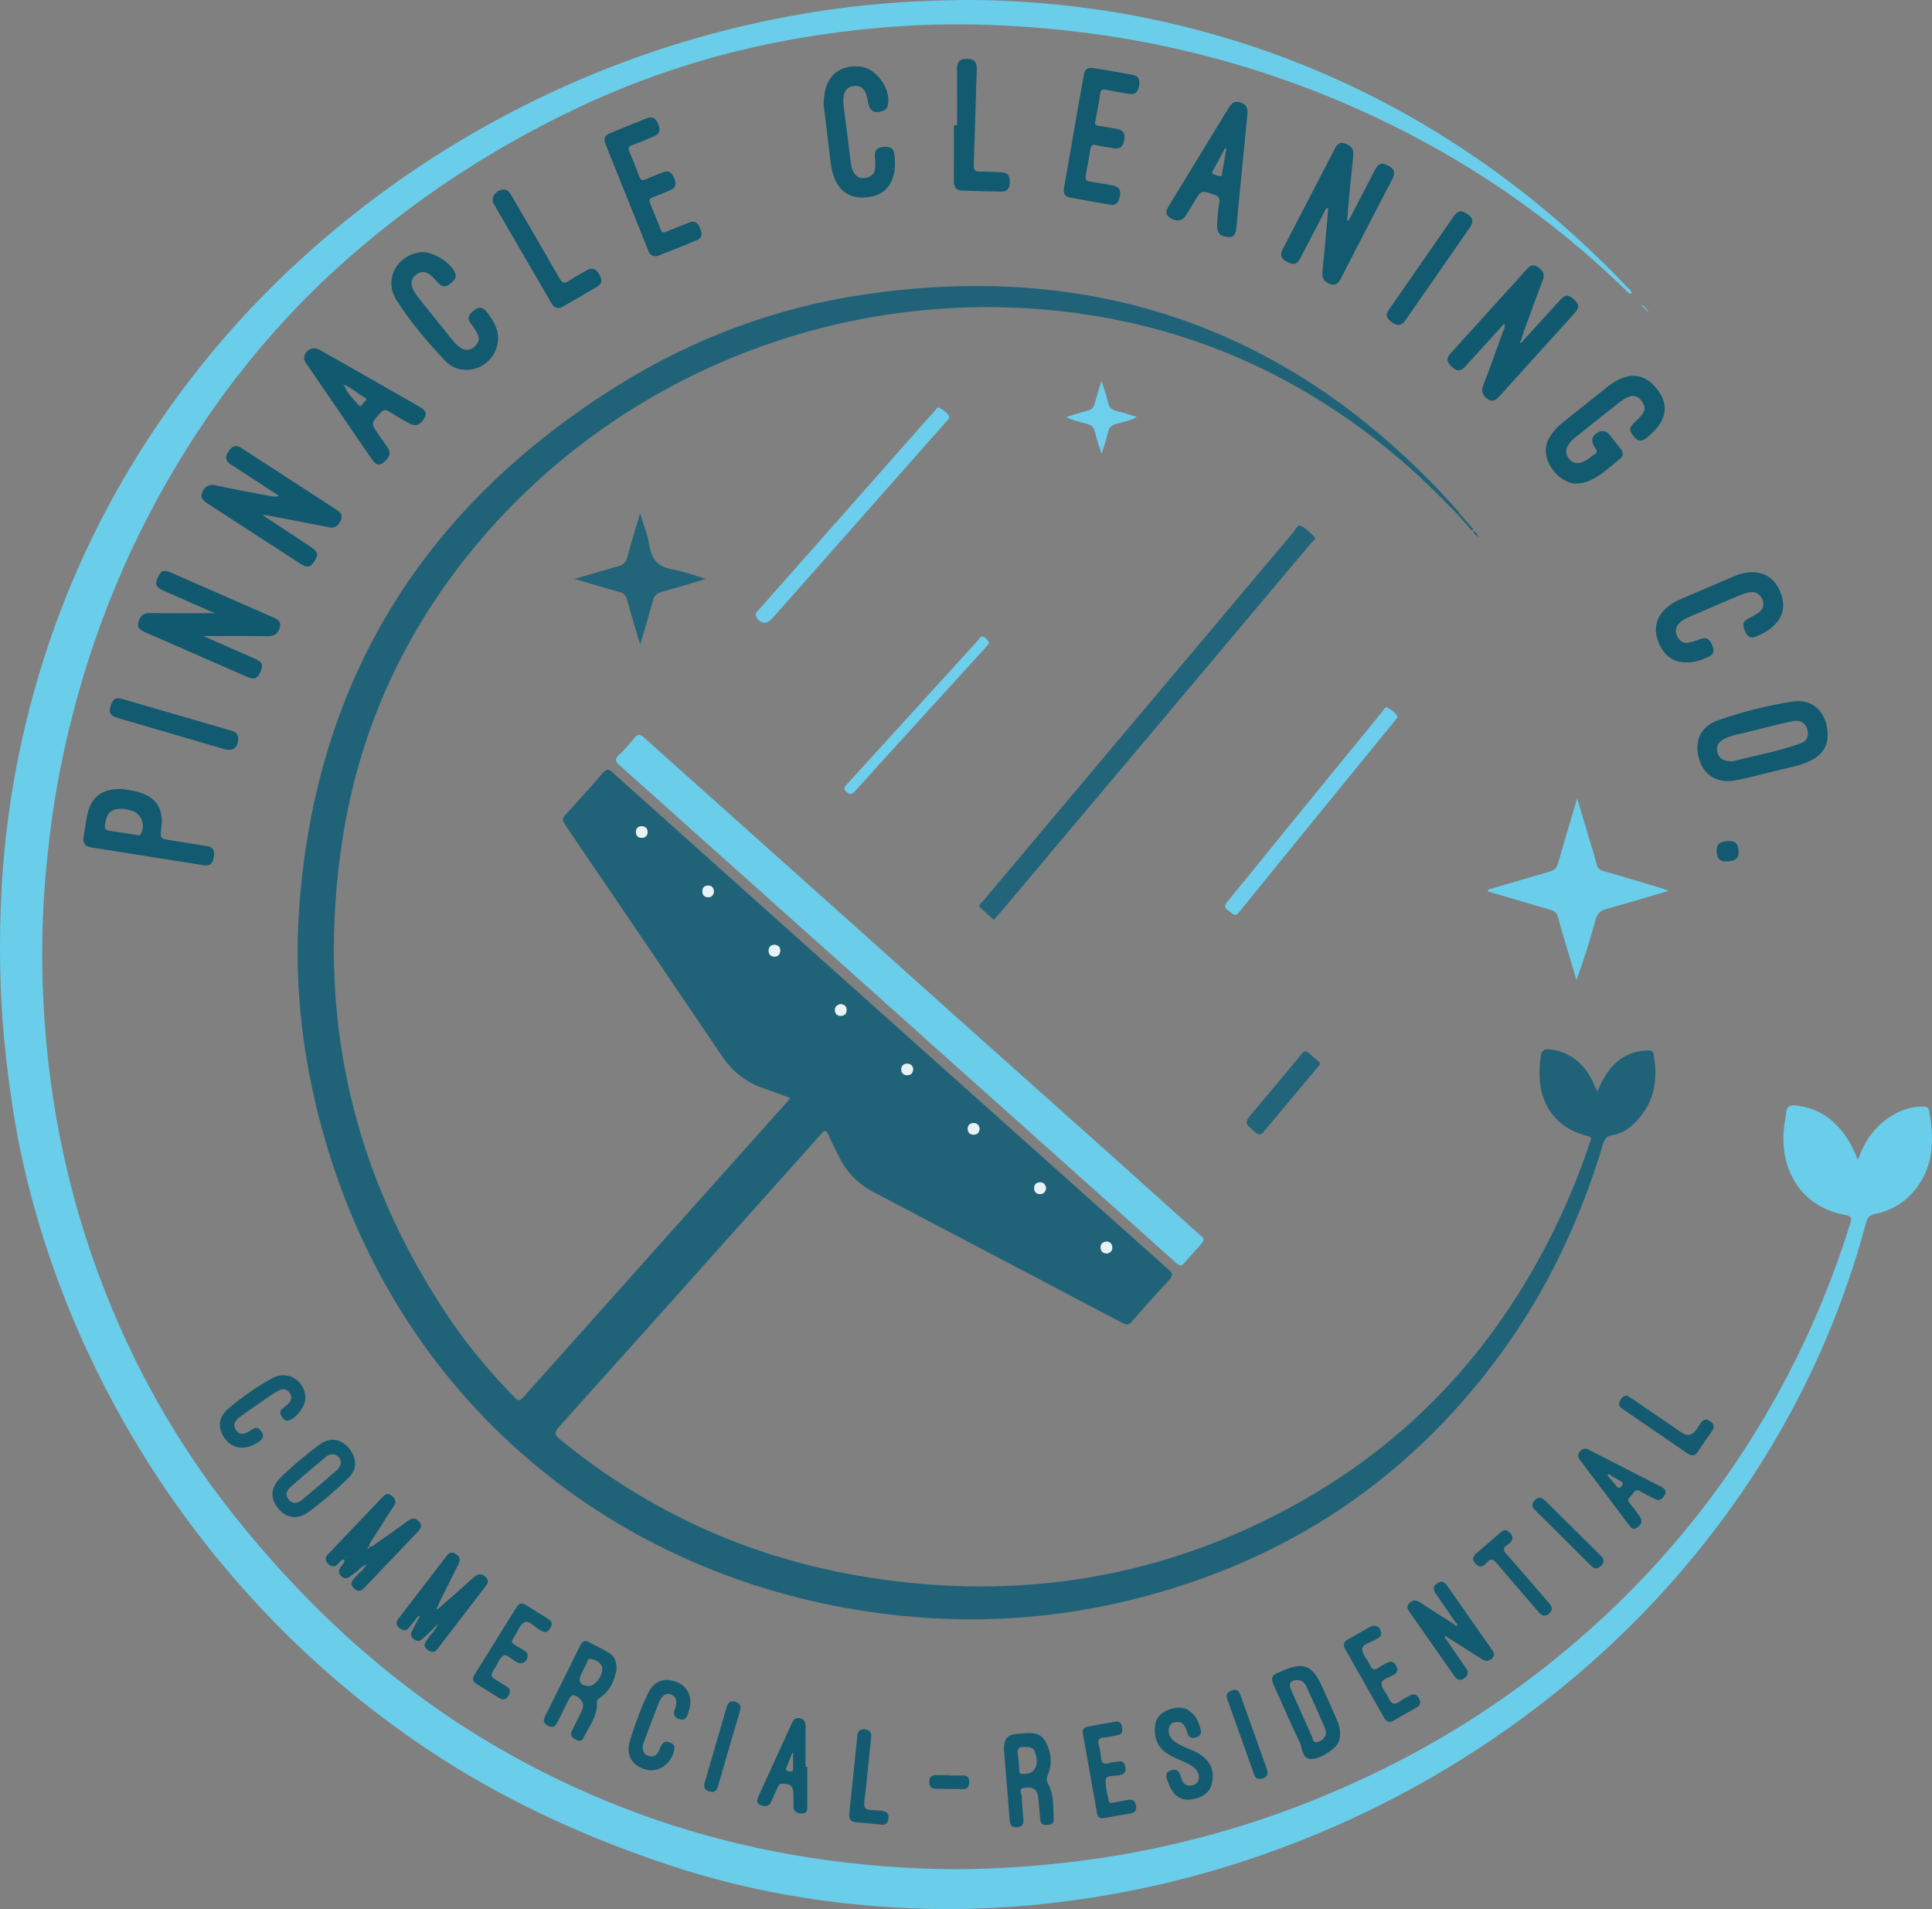 <?xml version="1.0" encoding="UTF-8"?>
<svg id="Layer_2" data-name="Layer 2" xmlns="http://www.w3.org/2000/svg" viewBox="0 0 1275.39 1260.15">
  <rect x="0" y="0" width="1275.39" height="1260.15" fill="#808080" stroke="none"/>
  <defs>
    <style>
      .cls-1 {
        fill: #6aceeb;
      }

      .cls-1, .cls-2, .cls-3, .cls-4, .cls-5, .cls-6, .cls-7, .cls-8, .cls-9, .cls-10, .cls-11, .cls-12 {
        stroke-width: 0px;
      }

      .cls-2 {
        fill: #125a70;
      }

      .cls-3 {
        fill: #11596f;
      }

      .cls-4 {
        fill: #145b71;
      }

      .cls-5 {
        fill: #6ecfec;
      }

      .cls-6 {
        fill: #206379;
      }

      .cls-7 {
        fill: #6cceec;
      }

      .cls-8 {
        fill: #22647a;
      }

      .cls-9 {
        fill: #115a6f;
      }

      .cls-10 {
        fill: #e9f3f6;
      }

      .cls-11 {
        fill: #135b70;
      }

      .cls-12 {
        fill: #125a6f;
      }
    </style>
  </defs>
  <g id="Layer_1-2" data-name="Layer 1">
    <path class="cls-6" d="m962.5,339.77c-13.85-14.15-27.89-28.1-43.19-40.72-60.56-49.98-129.45-81.44-207.35-92.18-153.18-21.11-306.91,39.7-402.91,159.41-44.3,55.24-72.25,118.05-83.01,188.07-17.69,115.12,6.17,221.1,71.73,317.5,12.29,18.07,26.48,34.62,41.67,50.32,2.26,2.33,3.45,2.98,6,.12,58.17-65.24,116.44-130.37,174.69-195.54.43-.48.79-1.04,1.52-2.01-5.96-2.16-11.61-4.32-17.33-6.26-11.61-3.93-20.7-10.99-27.57-21.15-34.57-51.13-69.2-102.21-103.91-153.24-1.74-2.56-1.64-4.01.43-6.25,8.34-9.06,16.59-18.22,24.61-27.57,2.47-2.88,3.89-2.77,6.62-.31,51.67,46.36,103.44,92.62,155.19,138.9,70.49,63.03,140.96,126.08,211.55,189.01,3.17,2.82,3.2,4.23.37,7.24-8.32,8.85-16.37,17.97-24.32,27.15-2.06,2.38-3.61,2.44-6.27,1.04-54.7-28.83-109.44-57.57-164.18-86.32-10.36-5.44-18.17-13.31-23.2-23.91-2.21-4.65-4.76-9.16-6.75-13.9-1.57-3.74-2.78-2.97-4.96-.52-17.47,19.66-35.04,39.24-52.57,58.85-40.06,44.8-80.08,89.64-120.28,134.32-3.26,3.63-3.11,5.25.64,8.31,59.7,48.83,127.74,79.13,203.79,91.11,99.99,15.75,194.94.34,283.52-49.17,81.74-45.69,139.72-113.13,177.34-198.49,5.7-12.93,10.77-26.1,15.16-39.54.61-1.86,1.88-3.37-1.59-4.2-18.41-4.39-29.67-17.5-31.44-36.39-.51-5.46-.25-10.92.64-16.41.66-4.06,2.65-4.75,6.14-4.33,12.43,1.5,21.11,8.32,27.05,18.98,1.43,2.57,2.52,5.35,4.11,8.78,1.11-2.37,1.91-4.21,2.82-6,6.32-12.39,15.56-20.61,30.2-21.11,2.12-.07,3.69.01,4.2,2.82,3.28,18.1-.22,34.07-14.36,46.74-3.64,3.27-8,5.66-12.83,6.31-3.82.52-5.15,2.38-6.17,5.79-15.07,50.25-37.16,97.15-68.28,139.5-63.27,86.09-147.74,139.84-251.6,163.48-46.28,10.54-93.19,13.32-140.42,8.84-177.25-16.79-328.11-129.96-382.15-310.2-15.52-51.76-22.23-104.56-18.28-158.27,11.1-150.84,83.25-264.94,211-344.35,49.68-30.88,103.91-51.05,161.76-59.6,156.38-23.12,287.24,24.96,392.3,143.12.32.36.52.83.78,1.26-.3.32-.61.64-.91.95Zm-447.39,287.66c-.04-2.02-1.19-3.53-3.45-3.76-2.54-.25-4.15,1.22-4.25,3.7-.1,2.46,1.35,4.09,3.91,4.07,2.29-.02,3.56-1.42,3.79-4.02Zm40.06,35.3c-2.53.36-4.13,1.76-4.01,4.22.11,2.15,1.48,3.64,3.88,3.6,2.62-.04,3.89-1.5,3.83-4.05-.06-2.4-1.66-3.37-3.7-3.76Zm91.52,82.22c-.37-2.17-1.5-3.62-3.86-3.65-2.6-.03-4.01,1.45-3.99,3.95.02,2.31,1.58,3.68,3.78,3.73,2.5.06,3.83-1.53,4.07-4.04Zm83.9,82.43c2.54-.32,3.88-1.91,3.66-4.33-.2-2.19-1.78-3.67-4.04-3.48-2.4.2-3.92,1.71-3.64,4.32.24,2.31,1.7,3.42,4.02,3.49Zm-127.77-121.54c-.18-2.21-1.37-3.61-3.67-3.73-2.56-.13-4.15,1.35-4.17,3.79-.02,2.14,1.28,3.73,3.67,3.81,2.56.1,3.92-1.26,4.18-3.88Zm87.73,78.22c-.48-2.15-1.62-3.69-3.97-3.64-2.54.06-3.98,1.54-3.87,4.1.1,2.32,1.6,3.67,3.84,3.66,2.54,0,3.76-1.68,4-4.12Zm-267.16-238.71c-2.29.24-3.59,1.45-3.58,3.81,0,2.62,1.55,3.95,4.01,3.88,2.27-.07,3.7-1.61,3.69-3.81,0-2.47-1.56-3.83-4.12-3.88Zm47.93,42.86c-.32-2.26-1.46-3.72-3.89-3.69-2.39.03-3.72,1.35-3.76,3.73-.04,2.65,1.52,4.1,4.04,3.99,2.3-.11,3.49-1.7,3.61-4.03Z"/>
    <path class="cls-1" d="m1226.5,765.6c4.68-13.39,12.28-23.55,24.13-30.18,5.9-3.31,12.23-5.15,19.07-4.94,1.78.05,3.28.25,3.69,2.43,3.75,19.66,3.3,38.54-10.94,54.51-6.61,7.41-15.1,11.93-24.81,13.96-3.03.64-4.75,1.83-5.64,5.17-20.19,75.53-54.44,144.15-102.15,206.01-38.27,49.62-83.31,92.26-134.48,128.44-52.66,37.23-109.66,65.92-170.81,86.33-38.7,12.92-78.31,22.01-118.75,27.41-34.69,4.63-69.58,6.38-104.52,4.89-53.85-2.29-106.67-11.1-157.95-28-57.12-18.83-111.41-43.65-161.53-77.18-40.43-27.04-77.25-58.36-110.42-93.87-40.08-42.91-73.75-90.42-100.87-142.55-24.45-47-42.79-96.23-54.7-147.84-5.42-23.48-8.94-47.26-11.72-71.2-3.9-33.47-4.81-67.04-3.6-100.62,1.82-50.15,9.68-99.42,23.63-147.69,21.12-73.09,55.03-139.69,101.32-199.97,29.19-38.03,62.53-72.08,99.63-102.47,39.57-32.42,82.36-59.76,128.29-82.18,50.6-24.7,103.56-42.57,158.75-53.62,30.96-6.2,62.24-10.05,93.85-11.57,18.48-.88,36.96-1.19,55.39-.41,40.23,1.7,80.01,7.13,119.17,16.78,81.09,20,154.6,55.69,220.79,106.5,26.18,20.1,50.46,42.35,73.28,66.19.99,1.03,2.42,1.83,2.41,3.93-1.99.18-2.82-1.45-3.88-2.47-49.16-47.74-104.93-85.92-166.97-114.88-53.3-24.88-109.01-42.11-167.11-51.61-25.44-4.16-50.99-6.78-76.75-8.07-22.81-1.14-45.59-1.03-68.32.49-71.6,4.77-140.57,20.74-205.94,50.74-57.04,26.18-109.39,59.81-156.73,101.07-49.13,42.83-89.25,93.04-121.54,149.58-33.95,59.43-56.99,122.92-70.2,189.99-4.55,23.13-7.51,46.51-9.54,70.03-2.33,26.93-2.73,53.89-1.46,80.79,3.33,70.97,18.23,139.48,45.74,205.15,20.7,49.43,47.73,95.08,81.19,136.9,51.05,63.8,110.84,117.53,182.57,157.32,54.34,30.15,112.01,51.27,173.05,63.2,31.2,6.1,62.62,9.71,94.39,11.14,36.5,1.63,72.74-.37,108.92-5.08,74.79-9.74,145.48-32.42,212.22-67.36,41.26-21.61,79.56-47.68,114.87-78.14,57.24-49.39,103.41-107.48,138.43-174.48,16.91-32.36,30.74-65.98,41.54-100.86,1.15-3.72.46-4.61-3.37-5.32-30.51-5.69-43.62-31.44-40.31-58.75.34-2.8,1.11-5.56,1.25-8.36.27-5.39,3.71-5.58,7.68-5.04,15.97,2.17,26.9,11.44,34.68,24.95,1.81,3.14,3.11,6.56,5.09,10.81Z"/>
    <path class="cls-1" d="m794.65,818.53c-.45.7-.95,1.77-1.69,2.62-3.63,4.12-7.42,8.1-10.97,12.29-2.03,2.4-3.49,2.1-5.69.12-18.66-16.81-37.42-33.51-56.15-50.25-30.88-27.6-61.77-55.19-92.65-82.8-22.57-20.18-45.11-40.39-67.68-60.57-34.1-30.49-68.22-60.96-102.33-91.44-16.12-14.41-32.19-28.89-48.38-43.22-2.74-2.42-3.61-4.09-.47-6.99,3.65-3.37,6.91-7.21,10.03-11.1,2.2-2.74,3.93-2.68,6.42-.42,10.59,9.61,21.3,19.11,31.96,28.64,33.98,30.37,67.99,60.72,101.95,91.11,23.55,21.07,47.04,42.23,70.6,63.29,33.11,29.6,66.29,59.11,99.4,88.71,21.21,18.96,42.33,38.01,63.49,57.02.84.75,2.04,1.23,2.15,2.99Z"/>
    <path class="cls-8" d="m656.06,607.17c-3.38-3.04-6.64-5.63-9.42-8.66-.92-1,1.01-2.21,1.81-3.16,20.75-24.73,41.54-49.43,62.32-74.13,47.57-56.53,95.13-113.07,142.75-169.55,1.51-1.79,2.91-5.59,5.11-4.61,3.5,1.57,6.46,4.63,9.16,7.52,1.17,1.26-1.09,2.48-1.96,3.51-18.38,21.94-36.81,43.84-55.24,65.74-50.36,59.84-100.72,119.67-151.08,179.51-1.03,1.23-2.15,2.39-3.45,3.82Z"/>
    <path class="cls-1" d="m1101.64,588c-14.53,4.26-27.86,8.33-41.3,12-4.04,1.1-5.97,3.13-7.06,7.12-3.63,13.26-7.65,26.42-12.61,39.77-2.08-6.95-4.17-13.9-6.22-20.86-2.02-6.85-4.12-13.67-5.94-20.57-.78-2.97-2.41-4.24-5.32-5.06-13.73-3.88-27.39-8.02-41.09-12.07.32-1.7,1.65-1.5,2.66-1.8,12.74-3.75,25.46-7.59,38.25-11.18,3.05-.86,4.64-2.3,5.52-5.41,3.92-13.88,8.11-27.69,12.61-42.89,2.91,9.7,5.46,18.19,7.99,26.68,1.66,5.57,3.47,11.1,4.85,16.74.64,2.63,1.82,3.73,4.44,4.47,12.94,3.65,25.8,7.59,38.69,11.44,1.09.33,2.15.76,4.53,1.62Z"/>
    <path class="cls-9" d="m890.24,145.73c5.77-11.13,11.51-22.27,17.32-33.37,2.51-4.79,4.5-5.26,9.16-2.86,4.33,2.23,4.32,5.12,2.26,9.03-8.43,16.01-16.7,32.11-25.02,48.18-2.9,5.6-5.79,11.21-8.67,16.82-1.44,2.82-3.13,5.39-6.87,4.08-3.79-1.33-5.95-3.6-5.45-8.22,1.43-13.05,2.48-26.15,3.66-39.23.09-.95.01-1.91.01-3.01-2.05.68-2.24,2.54-2.95,3.89-5.11,9.69-10.07,19.46-15.16,29.17-2.32,4.42-4.42,4.92-8.9,2.64-3.82-1.94-4.89-4.48-2.8-8.49,11.45-21.92,22.8-43.9,34.17-65.87,1.39-2.68,3.01-5.03,6.5-3.9,3.76,1.22,6.35,3.29,5.85,7.96-1.28,11.73-2.33,23.49-3.45,35.24-.24,2.56-.4,5.12-.6,7.68l.94.27Z"/>
    <path class="cls-3" d="m1004.94,225.44c8.17-8.98,16.32-17.97,24.52-26.93,3.85-4.21,5.72-4.34,9.55-.85,3.72,3.38,3.77,5.39-.07,9.64-16.28,18.02-32.6,36-48.9,54.02-2.12,2.34-4.31,4.5-7.65,2.31-3.36-2.2-4.96-4.89-3.26-9.27,4.51-11.6,8.68-23.33,12.88-35.04.59-1.63,1.9-3.19,1.02-5.71-8.45,9.31-16.69,18.39-24.94,27.46-4.03,4.43-6.19,4.44-10.32.47-2.84-2.73-2.94-5.27-.29-8.18,16.78-18.46,33.53-36.96,50.27-55.46,2.07-2.28,4.31-3.93,7.31-1.73,2.77,2.02,5.08,4.19,3.52,8.31-4.41,11.64-8.63,23.35-12.88,35.04-.62,1.7-1.04,3.48-1.56,5.22-.67.39-.95,1.22-.47,1.59.68.53.82-.57,1.26-.87Z"/>
    <path class="cls-3" d="m134.18,419.83c11.01,4.84,22.41,9.83,33.8,14.85,5.21,2.29,6,4.09,3.98,8.74-2.03,4.66-4.06,5.45-9.09,3.25-22.37-9.76-44.71-19.59-67.08-29.34-3-1.31-5.45-2.96-4.41-6.67,1.01-3.58,2.87-6.05,7.34-5.99,14.3.2,28.61.08,42.91.08-.09-.67-1.56-.71-2.62-1.18-10.18-4.49-20.37-8.97-30.55-13.45-5.6-2.47-6.4-4.18-4.24-8.99,2.1-4.67,3.86-5.27,9.15-2.96,22.05,9.65,44.1,19.32,66.15,28.99,2.93,1.29,6.24,2.46,5.26,6.64-.98,4.18-3.42,6.25-8.21,6.15-14.23-.29-28.47-.11-42.39-.11Z"/>
    <path class="cls-3" d="m174.94,341.04c9.96,6.59,19.93,13.17,29.89,19.76,5.12,3.39,5.64,5.21,2.78,9.6-2.86,4.39-4.78,4.65-9.92,1.32-20.08-13.03-40.14-26.08-60.24-39.07-2.97-1.92-5.76-3.84-3.84-7.91,1.72-3.65,4.22-5.4,8.79-4.39,12.16,2.69,24.43,4.88,36.67,7.23,1.58.3,3.2.39,5.17-.21-6.05-3.96-12.1-7.94-18.16-11.89-4.59-3-9.19-5.98-13.81-8.94-3.55-2.28-3.79-4.93-1.53-8.41,2.29-3.52,4.78-4.91,8.63-2.4,21.04,13.68,42.09,27.34,63.15,40.98,2.55,1.65,3.85,3.8,2.47,6.72-1.51,3.19-3.59,5.46-7.77,4.63-13.52-2.71-27.07-5.24-40.61-7.84-.32-.06-.66-.04-.99-.06-.7-.33-1.4-.5-2.09.03.47.28.94.55,1.4.83Z"/>
    <path class="cls-9" d="m1206.46,485.04c.15,8.6-4.61,13.92-11.88,17.39-5.89,2.81-12.31,3.92-18.6,5.44-10,2.43-19.93,5.19-30.02,7.18-12.11,2.38-21.23-3.23-24.39-14.25-3.32-11.59,1.01-21.39,12.87-25.48,16-5.52,32.48-9.74,49.21-12.27,13.39-2.02,22.76,7.65,22.81,21.99Zm-62.72,17.53c14.03-3.69,29.89-6.47,45.05-11.9,4.24-1.52,5.41-5.16,4.28-9.4-1.08-4.06-4.9-6.33-9.95-5.22-10.03,2.2-19.98,4.76-29.94,7.28-4.97,1.26-10.13,1.93-14.77,4.29-3.56,1.81-5.76,4.49-4.73,8.81,1.06,4.45,4.18,6.1,10.06,6.15Z"/>
    <path class="cls-12" d="m1040.92,319.16c-11.1.78-26.54-16.62-17.99-30.53,2.12-3.44,4.64-6.5,7.79-9.02,10.39-8.32,20.8-16.62,31.23-24.9,1.3-1.03,2.69-1.96,4.12-2.81,10.84-6.43,20.13-4.8,27.75,4.84,7.38,9.33,6.78,18.71-1.81,27.72-1.26,1.32-2.68,2.49-4.03,3.72-3.05,2.79-6.02,4.18-9.3.16-3.5-4.28-3.4-6.12.83-9.99,1.71-1.56,3.39-3.21,4.76-5.07,2.18-2.95,1.63-5.92-.59-8.7-2.19-2.73-4.9-4.12-8.31-2.71-2.12.88-4.21,2.05-6.01,3.46-9.82,7.7-19.56,15.5-29.31,23.3-1.95,1.56-3.8,3.26-5.02,5.49-1.7,3.11-1.46,6.09.86,8.79,2.29,2.68,5.06,3.52,8.5,2.21,3.35-1.28,5.94-3.61,8.76-5.65,1.92-1.39.74-2.4-.11-3.67-2.85-4.27-2.56-7.46.96-9.85,3.8-2.58,6.81-1.44,9.38,2.09,2.06,2.82,4.35,5.47,6.5,8.22,1.65,2.12,1.95,4.59-.15,6.28-6.96,5.62-13.34,12.1-21.96,15.37-2.23.85-4.52,1.06-6.84,1.22Z"/>
    <path class="cls-9" d="m803.53,146.44c.33-3.26.48-7.95,1.35-12.5.67-3.51-.81-4.62-3.73-5.59-8.21-2.73-8.18-2.83-12.75,4.74-1.89,3.13-3.69,6.31-5.71,9.35-2.4,3.6-6.44,4.04-10.48,1.24-3.32-2.31-2.33-5.01-.61-7.81,13.18-21.52,26.34-43.06,39.49-64.6,1.79-2.93,3.76-4.9,7.68-3.64,3.9,1.26,5.07,3.72,4.69,7.57-2.45,24.81-4.8,49.62-7.23,74.43-.35,3.56-.74,7.34-5.82,6.84-5.51-.55-7.41-3-6.87-10.04Zm6-48.3c-.26-.11-.51-.23-.77-.34-2.56,4.7-5.15,9.38-7.66,14.1-.48.89-1.76,2.07-.28,2.91,1.39.79,3.08,1.28,4.68,1.42,1.79.16,1.2-1.64,1.37-2.57.96-5.16,1.79-10.35,2.66-15.53Z"/>
    <path class="cls-3" d="m200.8,236.93c-.2-5.69,5.45-8.69,10.34-5.93,14.04,7.91,28.03,15.92,42.03,23.9,7.94,4.53,15.85,9.1,23.8,13.6,3.02,1.71,5.37,3.64,3.2,7.49-2.51,4.46-5.95,5.76-9.83,3.59-4.5-2.51-8.98-5.07-13.32-7.83-2.31-1.47-3.76-1.58-5.8.69-6.38,7.06-6.5,6.95-1.11,14.73,1.9,2.73,3.81,5.45,5.71,8.18,1.99,2.86,1.78,5.44-.63,8.07-4,4.36-6.5,4.38-9.84-.47-14.22-20.69-28.39-41.42-42.58-62.14-.94-1.38-1.96-2.71-1.96-3.88Zm26.3,16.96c-.24-.14-.48-.28-.73-.42.02.15.04.3.06.46.24-.05.48-.1.73-.16,1.53,5.71,6.1,9.39,9.58,13.7,1.58,1.96,2.64-1.31,3.89-2.23,1.19-.88,1.74-1.97-.07-2.99-4.61-2.58-8.53-6.27-13.45-8.37Z"/>
    <path class="cls-9" d="m543.73,69.34c-.11-18.09,9.14-26.77,24.14-25.38,10.75,1,20.79,15.31,18.14,25.83-.4,1.59-1.34,2.61-2.82,3.22-5.76,2.39-9.11.48-10.23-5.8-.32-1.79-.65-3.61-1.27-5.3-1.46-3.92-4.25-5.77-8.55-5.08-4.15.67-5.86,3.44-6.3,7.24-.48,4.18.41,8.28.92,12.4,1.31,10.55,2.64,21.1,3.97,31.65.29,2.34.99,4.56,2.36,6.49,1.97,2.79,4.72,3.36,7.94,2.66,3.1-.68,5.19-2.44,5.55-5.59.3-2.62.28-5.33,0-7.95-.44-4.11,1.05-6.22,5.27-6.74,4.36-.53,7.23.57,7.63,5.39.34,4.14.63,8.27-.36,12.4-2.24,9.33-8.02,14.4-17.75,15.42-10.09,1.06-16.96-2.68-21.02-11.47-2.85-6.16-3.11-12.86-3.93-19.43-1.35-10.88-2.67-21.76-3.67-29.96Z"/>
    <path class="cls-2" d="m307.51,244.1c-5.28-.04-9.93-2.07-13.42-5.75-11.92-12.55-23.18-25.78-32.41-40.38-8.38-13.27-.03-29.08,15.52-31.45,7.83-1.19,21.13,6.88,23.37,14.21,1.08,3.54-1.65,5.07-3.8,6.83-2.21,1.8-4.54,2.08-6.72-.03-1.91-1.84-3.56-3.97-5.57-5.69-3.13-2.67-6.58-3.13-9.97-.42-3.42,2.74-3.51,6.22-1.7,9.86.88,1.77,1.99,3.47,3.22,5.02,7.46,9.36,14.99,18.68,22.5,28,1.67,2.08,3.47,4.04,5.79,5.44,3.31,1.99,6.39,1.48,9.11-1.09,2.54-2.4,3.56-5.25,1.69-8.51-1.31-2.3-2.72-4.56-4.33-6.66-2.76-3.62-1.11-5.99,1.82-8.4,3.15-2.59,5.9-2.79,8.52.59,2.45,3.16,4.74,6.4,6.23,10.16,5.4,13.66-5.12,28.66-19.85,28.27Z"/>
    <path class="cls-12" d="m1156.99,377.72c8.43.03,14.81,4.58,18.26,13.02,3.51,8.59,2.17,15.97-4.02,22-3.51,3.43-7.75,5.72-12.26,7.51-3.56,1.41-5.6-.28-6.96-3.55-1.31-3.16-2.19-6.04,1.62-8.13,2.47-1.35,5.09-2.53,7.32-4.21,2.91-2.2,4.02-5.17,2.4-8.81-1.67-3.74-4.58-5.22-8.45-4.58-2.27.38-4.52,1.15-6.65,2.05-10.86,4.58-21.69,9.24-32.52,13.92-2.75,1.19-5.47,2.48-7.52,4.78-2.43,2.72-2.49,5.68-.76,8.75,1.63,2.89,4.05,4.5,7.42,3.72,2.74-.63,5.41-1.58,8.06-2.52,3.96-1.4,5.81.67,7.27,3.95,1.49,3.36,1.53,6.19-2.22,7.92-4.56,2.11-9.31,3.67-14.38,3.72-8.58.07-14.5-4.09-18.05-11.78-3.66-7.94-3.47-15.46,2.58-22.28,3.16-3.56,7.15-5.92,11.47-7.78,11.6-4.98,23.2-9.95,34.81-14.91,4.01-1.71,8.15-2.86,12.56-2.81Z"/>
    <path class="cls-12" d="m80.62,520.78c2.21.4,6.36.87,10.35,1.93,11.98,3.2,17.14,11.13,15.56,23.43-.96,7.47-.95,7.42,6.49,8.56,7.87,1.21,15.72,2.63,23.6,3.8,4.9.73,5.1,3.95,4.49,7.73-.6,3.75-2.62,5.53-6.58,4.9-24.75-3.94-49.5-7.84-74.26-11.75-4-.63-5.84-2.76-5.08-6.92.94-5.22,1.47-10.54,2.71-15.68,2.66-11.05,9.54-16.2,22.73-15.99Zm.67,13.08c-7.89-.32-10.84,2.61-11.96,10.2-.39,2.63.17,3.97,3,4.34,5.91.78,11.79,1.79,17.69,2.69,1.08.17,2.17.78,3.01-.69,3.16-5.48.42-13.13-5.64-15.16-2.34-.78-4.82-1.11-6.09-1.39Z"/>
    <path class="cls-12" d="m733.14,135.21c-8.99-1.6-17.99-3.14-26.96-4.84-3.85-.73-4.28-3.5-3.69-6.88,3.26-18.48,6.44-36.96,9.67-55.45,1.08-6.22,2.27-12.41,3.31-18.64.62-3.72,2.74-5.09,6.34-4.48,8.68,1.47,17.37,2.85,26.02,4.47,3.86.72,4.8,3.3,4.13,7.11-.69,3.96-2.35,6.19-6.58,5.5-5.08-.84-10.14-1.76-15.19-2.76-2.34-.46-3.56-.13-3.95,2.67-.83,6.08-1.99,12.12-3.2,18.14-.48,2.39.59,2.79,2.55,3.06,3.95.54,7.86,1.31,11.78,2.02,4,.72,5.61,2.94,4.84,7.1-.76,4.05-2.46,6.47-7,5.65-3.92-.71-7.89-1.22-11.76-2.12-2.48-.58-3.27.41-3.63,2.58-.98,5.9-1.96,11.8-3.1,17.66-.52,2.65.58,3.54,2.99,3.9,5.09.76,10.16,1.63,15.22,2.58,3.55.67,5.07,2.88,4.4,6.5-.64,3.46-1.49,6.7-6.16,6.22Z"/>
    <path class="cls-9" d="m433.22,169.06c-2.94.2-4.33-1.3-5.2-3.47-9.46-23.56-18.9-47.13-28.38-70.68-1.43-3.56-.16-5.72,3.18-7.07,8-3.22,16-6.46,24-9.71,4.02-1.63,6.24.15,7.7,3.81,1.45,3.63,1.18,6.48-2.89,8.1-4.78,1.91-9.47,4.06-14.32,5.75-2.63.92-2.82,2.05-1.81,4.39,2.3,5.33,4.48,10.72,6.45,16.18,1,2.78,2.31,2.97,4.78,1.81,3.6-1.69,7.39-2.98,11.08-4.48,3.97-1.61,5.8.52,7.21,3.84,1.42,3.35,1.54,6.22-2.28,7.89-3.95,1.72-7.96,3.33-12,4.86-1.91.73-2.51,1.7-1.67,3.7,2.43,5.82,4.8,11.66,7.05,17.55.78,2.06,1.78,2.24,3.67,1.44,5.04-2.14,10.16-4.09,15.24-6.13,3.66-1.47,5.6.33,6.95,3.51,1.34,3.17,2.12,6.39-1.79,8.07-8.54,3.66-17.22,7-25.85,10.45-.45.18-.98.17-1.12.19Z"/>
    <path class="cls-7" d="m626.69,275.03c-.11,1.44-1.07,2.18-1.83,3.04-15.2,17.2-30.4,34.39-45.6,51.58-22.47,25.42-44.94,50.84-67.41,76.26-.77.87-1.58,1.71-2.37,2.57-3.61,3.87-7.93,3.26-10.31-1.51-1.1-2.21.82-3.4,1.92-4.66,7.99-9.14,16.08-18.19,24.12-27.28,27.53-31.15,55.06-62.3,82.59-93.45,2.97-3.36,5.9-6.77,9-10.02,1.01-1.06,1.86-3.45,3.86-2.12,2.3,1.52,4.79,3.03,6.03,5.6Z"/>
    <path class="cls-7" d="m922.64,473.15c-.64.92-1.24,1.89-1.96,2.77-34.15,41.9-68.39,83.72-102.34,125.78-3.35,4.16-4.7,1.21-6.96-.27-2.58-1.69-3.7-3.17-1.17-6.25,17.01-20.67,33.81-41.52,50.71-62.28,17.22-21.15,34.46-42.28,51.73-63.38.93-1.14,1.65-3.53,3.75-2.17,2.31,1.49,4.87,2.91,6.23,5.81Z"/>
    <path class="cls-8" d="m379.25,382.14c10.54-3.08,19.74-5.89,29.01-8.42,3.2-.88,4.92-2.38,5.8-5.75,2.45-9.3,5.36-18.49,8.49-29.07,2.36,7.89,5.12,14.48,6.18,21.33,1.48,9.53,6.32,14.2,15.74,15.73,6.81,1.11,13.36,3.77,21.52,6.17-10.66,3.15-19.85,6.03-29.14,8.53-3.26.88-4.94,2.41-5.82,5.72-2.47,9.28-5.3,18.47-8.42,29.15-3.18-10.82-6.06-20.17-8.64-29.61-.79-2.89-2.17-4.38-5.11-5.18-9.45-2.57-18.81-5.44-29.6-8.61Z"/>
    <path class="cls-2" d="m236.15,1036.79c-1.32,1-2.69,1.96-3.97,3.02-2.22,1.85-4.38,3.08-6.97.52-2.37-2.34-1.37-4.43.18-6.64.81-1.15,2.11-2.11,1.89-4.13-2.01-.29-2.84,1.35-3.84,2.43-2.26,2.44-4.39,2.62-6.8.2-2.23-2.23-2.09-4.18.06-6.42,11.97-12.49,23.9-25.03,35.81-37.57,1.8-1.9,3.6-2.96,6.01-.99,2.34,1.91,3.39,3.91,1.46,6.84-4.74,7.22-9.35,14.54-13.96,21.84-.92,1.45-2.28,2.76-2.32,4.73,2.23.78,3.25-.9,4.48-1.76,7.1-4.93,14.2-9.86,21.14-15.02,2.85-2.12,4.99-1.94,7.34.61,2.58,2.8.94,4.75-1.02,6.8-11.38,11.91-22.76,23.82-34.1,35.76-2.29,2.42-4.36,4.8-7.8,1.44-3.47-3.39-1.05-5.53,1.28-7.84.83-.82,1.57-1.71,2.35-2.57,1.46-.81,2.48-2.05,3.28-3.48.3-.32.59-.64.89-.96.16-.35.31-.7.47-1.05-.35.15-.71.3-1.06.45-.37.3-.75.59-1.12.89-1.45.69-2.78,1.52-3.68,2.91Zm7.94-5.67l.21-.22s-.15.28-.15.28c-.14.03-.29.04-.42.1-.08.04-.11.16-.16.24.18-.13.36-.26.53-.4Zm.11-9.54c-.2-.38-.33-.64-.46-.89-.4.22-.81.43-1.21.65.14.23.31.67.42.65.42-.05.81-.25,1.25-.41Zm-15.3,6.03c-.11-.1-.23-.29-.35-.29-.12,0-.24.2-.35.31.17.12.34.24.51.35.06-.11.12-.22.2-.37Z"/>
    <path class="cls-12" d="m289.54,1061.67c7.72-6.8,15.49-13.54,23.13-20.42,2.61-2.35,4.92-3.09,7.77-.46,3.06,2.81,1.12,4.97-.64,7.27-9.81,12.75-19.62,25.51-29.41,38.27-2.03,2.65-3.74,5.86-7.89,2.79-4.27-3.17-1.31-5.63.58-8.27.38-.53.67-1.12,1.01-1.69,1.38-1.06,2.41-2.38,3.02-4.02.79-.57,1.8-1.08.77-2.26,1.33.69,1.04-.27.99-.97.24-.06.47-.12.71-.19-.09,0-.19-.05-.26-.02-.13.08-.24.2-.35.3-.34.33-.68.65-1.02.97-.51.53-1.02,1.07-1.53,1.6-1.14,1.16-2.28,2.33-3.42,3.49-1.35,1.2-2.71,2.39-4.03,3.61-1.85,1.71-3.72,1.91-5.76.29-1.98-1.57-2.54-3.31-1.16-5.59.93-1.55,1.67-3.22,2.5-4.84.37-.64.75-1.28,1.12-1.92.18-.46.35-.93.53-1.39.8-.47,1.04-1.07.46-1.88-.42.4-.83.8-1.25,1.2-.27.35-.54.69-.81,1.04-.39.53-.78,1.06-1.16,1.59-1.06,1.27-2.18,2.49-3.16,3.83-1.85,2.53-3.9,2.71-6.35.85-2.44-1.85-2.87-3.85-.95-6.35,10.71-13.93,21.4-27.87,32.1-41.81,1.75-2.28,3.68-2.42,6.02-.82,2.5,1.71,2.96,3.75,1.62,6.41-4.3,8.58-8.56,17.18-12.82,25.79-.44.88-.74,1.83-1.1,2.74-.52.38-.83.87-.26,1.38.11.1.68-.34,1.04-.52Z"/>
    <path class="cls-12" d="m631.8,82.68c0-12.47.04-24.94-.02-37.41-.02-4.62,2-6.54,6.7-6.45,4.76.09,6.47,2.15,6.31,6.77-.71,20.94-1.19,41.89-1.97,62.83-.13,3.59.5,5.06,4.43,4.87,4.63-.22,9.3.31,13.95.46,4.05.13,5.45,2.39,5.43,6.17-.03,3.87-1.25,6.63-5.62,6.55-8.65-.14-17.29-.37-25.94-.66-3.91-.13-5.43-2.37-5.4-6.23.1-12.3.04-24.6.04-36.91.69,0,1.38,0,2.08,0Z"/>
    <path class="cls-11" d="m954.47,1081.73c4.3,6.29,8.55,12.62,12.94,18.84,1.92,2.73,2.37,4.92-.76,7.13-3.24,2.29-5.07.77-6.91-1.88-9.68-13.89-19.42-27.73-29.13-41.58-1.42-2.02-2.46-4.03-.15-6.16,2.11-1.95,4.17-2.15,6.69-.5,7.48,4.9,15.08,9.63,22.63,14.42.62.62,1.4,1.78,2.16.9.63-.73-.57-1.5-1.21-2.11-4.2-6.15-8.35-12.34-12.64-18.43-1.87-2.65-2.68-4.88.54-7.15,3.17-2.24,5.06-.89,6.94,1.81,9.66,13.88,19.38,27.72,29.11,41.56,1.42,2.02,2.68,3.96.34,6.12-2.09,1.93-4.23,2.14-6.74.51-7.5-4.86-15.08-9.59-22.63-14.36-.45-.8-1.25-1.03-1.83-.46-.48.49.17,1,.66,1.33Z"/>
    <path class="cls-12" d="m332.56,125.1c2.99.09,4.16,2.35,5.42,4.53,10.42,17.94,20.95,35.83,31.21,53.86,1.96,3.45,3.51,3.89,6.71,1.67,3.67-2.55,7.71-4.57,11.58-6.83,3.47-2.02,5.88-.9,7.86,2.35,1.97,3.24,2.71,6.23-1.13,8.52-7.56,4.5-15.15,8.94-22.8,13.29-2.93,1.67-5.47.92-7.19-2.04-12.77-21.95-25.58-43.89-38.26-65.89-2.39-4.15,1.42-9.39,6.6-9.45Z"/>
    <path class="cls-11" d="m662.76,1155.11q-.49-9.61,7.23-10.43c.99-.11,1.98-.29,2.98-.35,6.13-.35,12.93-1.75,16.78,4.6,4.31,7.12,5.13,15.12,1.88,22.97-.95,2.3-.8,3.56.34,5.66,4.04,7.46,3.18,15.83,3.59,23.9.14,2.84-2.66,3.06-4.81,3.16-2.29.11-3.83-1.05-4.06-3.46-.39-4.14-.65-8.3-1.05-12.44-.16-1.64-.31-3.34-.87-4.87-1.55-4.25-5.22-4.29-8.75-3.72-3.88.63-1.62,3.67-1.56,5.57.17,4.98.69,9.96,1.12,14.93.26,3.05-.39,5.21-4.05,5.47-3.42.24-4.74-1.18-5-4.54-1.22-16.09-2.6-32.18-3.77-46.46Zm13.9-1.92c-3.93-.54-5.63,1.09-4.66,5.65.65,3.06.54,6.28.81,9.43.1,1.11-.11,2.6,1.55,2.65,3.02.08,6.25,0,8.24-2.61,2.83-3.71,1.86-7.94.56-11.93-.91-2.79-3.34-3.47-6.51-3.18Z"/>
    <path class="cls-11" d="m406.89,1102.69c-1.26,5.95-3.75,13.26-10.8,17.93-1.4.93-2.16,1.58-2.06,3.4.48,9.08-5.38,15.82-8.99,23.37-1.23,2.58-3.67,1.57-5.66.46-2.21-1.23-3.07-2.9-1.83-5.37,2.16-4.3,4.26-8.64,6.38-12.96,1.45-2.97,1.53-5.74-1.12-8.17-3.87-3.55-5.54-3.27-7.87,1.42-2.37,4.76-4.72,9.52-7.08,14.28-1.32,2.67-3.12,3.67-6.04,2.11-2.69-1.43-3.55-3.15-2.1-6.05,7.8-15.59,15.51-31.23,23.26-46.85,1.15-2.33,2.64-3.92,5.49-2.44,4.42,2.3,8.95,4.41,13.22,6.96,3.64,2.18,5.67,5.55,5.21,11.91Zm-18.1,10.18c4.96.05,10.69-9.34,8.21-13.57-1.54-2.61-4.38-3.84-7.03-4.3-2.4-.42-2.34,2.69-3.31,4.24-1.13,1.83-1.97,3.84-2.92,5.77-2.43,4.9-.57,7.8,5.05,7.86Z"/>
    <path class="cls-2" d="m884.6,1144.31c.22,4.34-1.59,7.79-4.94,10.35-4.13,3.15-8.95,6.19-13.81,6.4-6.46.27-5.91-7.01-7.89-11.06-6.11-12.49-11.42-25.37-17.25-38.01-1.77-3.83-1.33-6.3,2.8-7.74.78-.27,1.52-.67,2.27-1.01,14.6-6.54,20.45-4.35,27.01,10.14,3.07,6.79,6.14,13.59,9.14,20.41,1.47,3.34,2.81,6.75,2.68,10.51Zm-27.83-35.3c-4.83-.16-6.42,2.07-4.52,6.34,4.58,10.29,9.12,20.59,13.81,30.83.67,1.45.53,4.16,3.03,3.83,2.28-.31,4.34-1.58,5.55-3.8,1.07-1.95.74-3.91-.07-5.76-3.99-9.1-8-18.18-12.14-27.21-1.06-2.32-2.8-4.13-5.66-4.22Z"/>
    <path class="cls-11" d="m234.38,966.39c.08,3.26-1.77,6.66-4.55,9.35-8.25,7.98-16.91,15.53-26.17,22.28-7.29,5.31-14.58,4.16-19.95-2.23-5.35-6.36-5.25-13.79,1.13-20.1,8.03-7.94,16.73-15.21,25.79-21.96,4.44-3.31,9.51-4.71,14.93-1.78,5.06,2.74,8.83,8.46,8.82,14.43Zm-9.36-.84c-.07-2.22-1.21-3.88-2.99-4.91-2.49-1.44-4.96-.6-6.95,1.05-7.67,6.38-15.31,12.81-22.8,19.39-2.6,2.29-4.55,5.21-1.75,8.68,2.98,3.69,6.34,2.3,9.19-.04,7.57-6.24,14.97-12.68,22.41-19.09,1.54-1.33,2.6-3.02,2.9-5.08Z"/>
    <path class="cls-11" d="m800.57,1171.97c.04,8.5-3.49,12.91-10.59,15.02-7.5,2.23-12.91.52-16.49-5.41-1.11-1.83-1.95-3.85-2.69-5.87-1.07-2.92-1.98-5.75,2.31-7.2,4.11-1.4,5.41.9,6.35,4.09.87,2.97,1.99,5.96,5.64,6.06,2.29.06,4.69-.65,5.85-3.09,1.21-2.55.35-4.91-1.08-7.04-1.85-2.75-4.88-3.91-7.71-5.29-3.73-1.82-7.66-3.28-11.18-5.44-7.2-4.43-9.49-11.33-8.36-19.37.75-5.32,4.46-8.33,9.33-10.04,5.17-1.82,10.16-1.89,14.53,1.95,3.53,3.09,5.14,7.27,6.21,11.69.65,2.68-.74,4.13-3.13,4.76-2.22.59-4.37.67-5.41-2.01-.3-.77-.46-1.59-.76-2.36-1.11-2.82-2.18-5.8-5.94-5.8-2.46,0-4.83.82-5.6,3.37-1.05,3.49.04,6.59,2.86,8.95,4.03,3.37,9.05,4.85,13.71,7,7.65,3.54,12.04,9.18,12.16,16.02Z"/>
    <path class="cls-2" d="m157.2,487.31c.18,6.05-3.35,8.87-9.2,7.17-23.4-6.82-46.76-13.75-70.17-20.53-4.21-1.22-6.42-3.06-4.83-7.83,1.7-5.09,3.12-6.06,8.42-4.53,23.41,6.77,46.81,13.57,70.21,20.38,2.76.8,5.56,1.64,5.57,5.34Z"/>
    <path class="cls-12" d="m922.76,214.56c-2.62-.69-5.03-2.13-6.66-4.56-1.46-2.19-.25-4.11,1.02-5.94,14.23-20.48,28.47-40.95,42.64-61.47,2.57-3.72,5.31-3.84,8.84-1.39,3.51,2.44,4.44,5.07,1.85,8.77-14.27,20.45-28.49,40.94-42.69,61.44-1.21,1.74-2.59,3.02-5.01,3.15Z"/>
    <path class="cls-2" d="m1083.49,1004.5c-.26,1.77-1.68,3.4-3.68,4.36-1.87.9-3.13-.48-4.16-1.84-10.92-14.47-21.82-28.96-32.74-43.43-1.55-2.05-1.36-3.95.34-5.83,1.57-1.74,3.27-1.97,5.35-.91,16.11,8.26,32.23,16.49,48.36,24.72,2.28,1.17,3.38,2.96,1.94,5.26-1.31,2.09-2.98,4.35-6.05,2.86-3.43-1.67-6.86-3.4-10.14-5.35-3.47-2.06-4.21,1.22-5.74,2.76-1.43,1.43-3.38,2.82-1.03,5.34,2.26,2.42,4.08,5.25,6.1,7.88.82,1.07,1.58,2.15,1.45,4.18Zm-21.5-31.54c-.3.28-.6.57-.89.85,2,2.37,4.08,4.67,5.97,7.12,1.31,1.69,2.2,1.42,3.41-.09,1.08-1.34,1.14-2.16-.49-3.07-2.71-1.51-5.33-3.19-7.99-4.81Z"/>
    <path class="cls-4" d="m455.79,1124.06c-.13,2.2-.89,4.9-1.77,7.6-.94,2.9-2.62,4.12-5.64,3.1-3.05-1.03-4.29-2.86-3.05-6.1.59-1.53,1.01-3.2,1.1-4.83.14-2.56-1.06-4.44-3.59-5.36-2.38-.86-4.29-.09-5.74,1.77-.91,1.16-1.69,2.49-2.22,3.86-3.25,8.35-6.48,16.72-9.58,25.13-.79,2.15-1.51,4.44-.56,6.81.93,2.32,2.81,3.14,5.13,3.25,3.36.16,4.66-2.35,5.61-4.81,1.36-3.51,2.89-6.1,7.25-4.08,2.13.98,2.87,2.41,2.35,4.79-1.99,9.11-10.02,14.89-18.2,12.97-9.54-2.25-13.98-9.47-10.99-19.28,3.29-10.79,7.16-21.43,12.1-31.59,3.48-7.15,9.65-9.69,16.51-7.8,7.19,1.98,11.38,7.15,11.28,14.59Z"/>
    <path class="cls-4" d="m201.6,922.76c.04,5.24-5.56,12.91-10.57,14.71-2.47.89-3.72-.49-4.9-2.22-1.24-1.82-1.73-3.64.17-5.33,1.36-1.22,2.89-2.26,4.14-3.58,1.88-1.99,2.51-4.27.87-6.78-1.78-2.73-4.42-3.15-6.99-1.84-3.24,1.64-6.24,3.78-9.25,5.84-5.62,3.85-11.23,7.73-16.73,11.75-3.05,2.23-5.12,5.14-2.39,8.88,2.62,3.59,5.78,2.22,8.82.42,2.36-1.4,4.64-3.74,7.3-.36,2.1,2.67,2.38,4.82-.74,7.08-7.69,5.58-15.91,5.71-21.28.08-6.52-6.85-6.69-15.39.53-21.5,9.13-7.73,18.96-14.71,29.48-20.37,10.01-5.39,21.45,2.03,21.53,13.22Z"/>
    <path class="cls-2" d="m532.92,1166.23c0,8.65-.01,17.3,0,25.95,0,2.47-.05,4.9-3.43,4.86-3.1-.04-5.66-.9-5.67-4.73,0-2.5-.03-4.99-.04-7.49-.04-5.99-1.38-7.21-7.43-7.45-1.8-.07-2.27.88-2.83,2.13-1.42,3.18-3.02,6.29-4.3,9.53-1.42,3.6-4.12,3.56-6.96,2.54-3.34-1.19-2.62-3.61-1.46-6.12,7.28-15.83,14.54-31.68,21.74-47.54,1.13-2.48,2.42-4.41,5.56-3.72,3.04.67,3.72,2.82,3.7,5.61-.07,8.81-.03,17.63-.03,26.44h1.14Zm-9.34-9.09c-.21-.01-.41-.02-.62-.04-1.13,2.9-2.28,5.8-3.38,8.71-.37.99-1.47,2.15,0,2.98.8.45,1.94.58,2.88.46,1.34-.17,1.1-1.44,1.1-2.38.03-3.25.01-6.49.01-9.74Z"/>
    <path class="cls-4" d="m728.17,1200.12c-2.01.28-3.52-.71-3.95-3.08-3.16-17.65-6.31-35.29-9.41-52.95-.41-2.32.65-3.89,3.03-4.33,6.2-1.15,12.39-2.36,18.62-3.36,2.63-.42,3.94,1.16,4.29,3.7.33,2.33.3,4.44-2.55,5.06-3.08.67-6.17,1.55-9.29,1.74-3.75.23-4.41,1.76-3.47,5.1.76,2.7,1.14,5.54,1.37,8.34.29,3.61,2.09,4.34,5.27,3.45,1.91-.53,3.92-.71,5.88-1.07,2.82-.52,4.34.56,4.92,3.45.61,3.07-.42,4.81-3.42,5.48-.16.04-.33.06-.49.1-3.13.71-8.54.09-8.89,2.47-.68,4.7.96,9.78,1.94,14.65.35,1.77,2.19,1.08,3.42.88,3.11-.51,6.2-1.16,9.31-1.71,3.02-.54,4.67.64,5.16,3.79.49,3.11-.57,4.69-3.69,5.2-5.41.87-10.79,1.92-16.18,2.88-.49.09-.99.1-1.85.19Z"/>
    <path class="cls-11" d="m911.72,1078.05c.22,1.98-1.42,2.91-3,3.87-3.35,2.05-9.08,3.15-9.48,6.28-.43,3.34,3.51,7.13,5.17,10.88,1.5,3.38,3.29,3.47,6,1.5,1.6-1.16,3.43-2.02,5.18-2.97,2.73-1.49,4.67-.75,6.12,1.99,1.35,2.54.87,4.3-1.55,5.87-2.86,1.87-7.93,2.61-8.19,5.57-.26,3.04,3.17,6.29,4.64,9.61,1.74,3.91,3.79,5.33,7.61,2.28,1.79-1.43,4.03-2.3,6-3.52,2.85-1.77,4.92-1.2,6.52,1.77,1.52,2.81.72,4.65-1.95,6.12-4.94,2.73-9.84,5.52-14.72,8.36-2.96,1.73-4.9.84-6.49-2-8.46-15.04-16.96-30.05-25.5-45.05-1.64-2.89-1.16-4.92,1.83-6.54,4.96-2.69,9.78-5.63,14.76-8.28,3.47-1.84,6.79.15,7.03,4.27Z"/>
    <path class="cls-11" d="m348.32,1092.5c.15,4.28-3.66,6.56-7.17,4.65-2.9-1.58-6.47-5.22-8.42-4.48-2.63,1-4.06,5.29-5.91,8.23-3.42,5.46-3.39,5.48,2.24,8.97,1.69,1.05,3.38,2.12,5.09,3.14,2.65,1.57,3.19,3.58,1.52,6.24-1.61,2.56-3.49,3.32-6.21,1.58-4.9-3.14-9.83-6.21-14.8-9.24-2.7-1.65-3-3.59-1.35-6.23,9.25-14.79,18.45-29.61,27.63-44.44,1.63-2.63,3.58-3.17,6.23-1.48,4.91,3.12,9.87,6.15,14.81,9.22,2.73,1.7,2.74,3.82,1.15,6.35-1.56,2.47-3.48,2.85-5.89,1.36-.14-.09-.29-.17-.44-.24-3.65-1.79-7.39-6.83-10.45-5.35-3.44,1.66-4.95,7.13-7.54,10.77-1.52,2.14-.84,3.14,1.12,4.21,2.04,1.11,3.97,2.42,5.94,3.66,1.3.82,2.45,1.76,2.45,3.09Z"/>
    <path class="cls-5" d="m652.87,424.66c-.65.8-1.33,1.73-2.09,2.57-19.9,21.88-39.82,43.74-59.72,65.61-8.72,9.59-17.46,19.16-26.08,28.82-2.01,2.25-3.51,3.69-6.35.93-1.88-1.82-1.49-2.79,0-4.42,9.44-10.28,18.79-20.64,28.18-30.95,19.57-21.5,39.14-43,58.76-64.46,1-1.1,1.74-3.37,3.8-2.34,1.56.77,3.03,2.04,3.5,4.24Z"/>
    <path class="cls-8" d="m871.38,702.58c-.49.62-1.1,1.4-1.74,2.16-11.76,14.03-23.59,28-35.24,42.12-2.11,2.56-3.38,2.56-5.83.45-7.23-6.21-7.34-6.11-1.23-13.41,10.58-12.63,21.25-25.18,31.7-37.92,1.98-2.41,3.25-2.71,5.41-.46,1.72,1.79,3.79,3.24,5.69,4.86.6.51,1.4.94,1.24,2.19Z"/>
    <path class="cls-4" d="m998.44,1014.88c.02,2.58-1.82,3.74-3.39,4.82-2.88,1.97-2.88,3.49-.51,6.16,9.41,10.55,18.53,21.36,27.8,32.03,2.09,2.4,3.28,4.62.27,7.21-2.95,2.53-4.98,1.26-7.1-1.23-9.08-10.62-18.34-21.09-27.3-31.81-2.44-2.92-4.13-3.67-6.86-.55-2.16,2.47-4.62,3.81-7.48.48-2.85-3.33-.95-5.28,1.56-7.4,5.08-4.29,10.08-8.68,15.11-13.04,1.32-1.14,2.81-2.12,4.5-1.1,1.71,1.03,3.15,2.44,3.41,4.43Z"/>
    <path class="cls-4" d="m578.24,1204.07c-4.14-.41-8.27-.93-12.41-1.18-3.9-.24-5.65-1.77-5.18-5.99,1.87-17.02,3.54-34.06,5.28-51.1.3-2.93,1.63-4.59,4.85-4.3,3.31.29,4.66,1.84,4.29,5.25-1.53,14.22-2.71,28.47-4.5,42.65-.54,4.29,1.14,5.17,4.6,5.32,2.16.1,4.31.32,6.47.53,3.22.31,5.44,1.52,4.85,5.36-.54,3.45-2.62,4.32-5.75,3.7-.81-.16-1.65-.2-2.48-.29,0,.02,0,.04,0,.06Z"/>
    <path class="cls-4" d="m1074.05,921.18c1.2.74,2.63,1.55,3.99,2.48,10.7,7.31,21.38,14.65,32.08,21.97q5.65,3.86,9.67-1.99c.94-1.37,1.88-2.74,2.8-4.12,1.65-2.47,3.57-3.22,6.29-1.44,2.9,1.89,3.04,4.02,1.17,6.69-3.15,4.49-6.26,9-9.31,13.56-1.88,2.81-3.93,3.04-6.68,1.14-14.22-9.82-28.49-19.56-42.75-29.32-1.73-1.19-3.26-2.52-2.18-4.9.9-1.99,1.99-3.86,4.92-4.06Z"/>
    <path class="cls-4" d="m831.52,1174.16c-2.34.17-3.17-1.49-3.8-3.26-5.84-16.4-11.61-32.82-17.51-49.19-1.09-3.02-.23-4.68,2.66-5.79,2.89-1.11,4.78-.49,5.85,2.52,5.9,16.55,11.89,33.07,17.7,49.65,1.25,3.56-1.07,6.16-4.9,6.08Z"/>
    <path class="cls-4" d="m464.94,1177.53c.09-.32.38-1.27.65-2.22,4.58-15.76,9.18-31.52,13.74-47.29.88-3.05,1.75-5.92,5.98-4.71,4.35,1.25,3.8,4.05,2.78,7.45-4.8,16.05-9.45,32.14-14.1,48.23-.73,2.53-1.89,4.37-4.86,3.64-2.26-.56-4.7-1.19-4.19-5.1Z"/>
    <path class="cls-11" d="m1058.52,1030.23c-.07,2.29-1.62,3.63-3.35,4.61-1.9,1.08-3.47.01-4.86-1.37-6.13-6.11-12.28-12.2-18.42-18.3-6.03-5.98-12.01-12.01-18.11-17.91-2.43-2.35-3.26-4.43-.46-7.11,2.58-2.47,4.59-1.76,6.82.46,12.14,12.11,24.33,24.17,36.51,36.24.96.95,1.91,1.88,1.88,3.38Z"/>
    <path class="cls-5" d="m727.1,251.36c1.69,5.41,3.36,9.57,4.22,13.89.74,3.69,2.67,5.32,6.12,6.14,4.18.99,8.27,2.4,12.99,3.8-4.42,2.56-8.82,3.32-13.03,4.46-3.38.92-5.43,2.31-6.12,6.07-.77,4.2-2.4,8.25-4.07,13.76-1.75-5.58-3.41-9.79-4.33-14.16-.74-3.5-2.58-4.84-5.86-5.72-4.27-1.15-8.73-1.9-13.17-4.32,5.09-1.55,9.66-3.06,14.3-4.29,2.57-.68,3.89-2.11,4.56-4.64,1.22-4.63,2.67-9.2,4.39-14.99Z"/>
    <path class="cls-11" d="m626.53,1171.95c2.98,0,5.96.05,8.94-.01,3.2-.07,4.41,1.52,4.36,4.6-.05,2.82-1.19,4.43-4.1,4.41-5.96-.04-11.92-.1-17.88-.21-3.02-.05-4.43-1.54-4.38-4.7.05-3.23,1.57-4.44,4.62-4.35,2.81.08,5.63.02,8.44.02v.24Z"/>
    <path class="cls-2" d="m1147.7,562.65c.04,4.21-2.42,5.94-8.42,5.94-4.19,0-5.95-2.12-6.01-7.23-.05-4.51,2.29-6.19,8.65-6.19,4.01,0,5.73,2.22,5.79,7.48Z"/>
    <path class="cls-8" d="m962.5,339.77c.3-.32.61-.64.91-.95,3.06,3.51,6.12,7.01,9.19,10.52-.35.3-.7.61-1.05.91-3.02-3.49-6.03-6.98-9.05-10.47Z"/>
    <path class="cls-8" d="m976.3,354.63c-2.35-1.34-3.28-2.28-3.75-4.04,1.83.4,2.31,1.75,3.75,4.04Z"/>
    <path class="cls-1" d="m1085.55,202.69c.33.34.65.67.98,1.01-.13.13-.25.26-.37.38-.33-.35-.65-.69-.98-1.04.13-.12.25-.24.38-.36Z"/>
    <path class="cls-1" d="m1084.17,202.08c-.15-.3-.3-.61-.45-.91.3.15.6.29.89.45-.15.16-.3.31-.44.46Z"/>
    <path class="cls-1" d="m1087.15,205.1c-.33-.34-.66-.67-.99-1.01.12-.13.24-.25.37-.38.32.35.64.71.95,1.06,0,0-.33.33-.33.33Z"/>
    <path class="cls-1" d="m1085.18,203.05c-.33-.32-.67-.65-1-.97.14-.15.29-.31.44-.46.31.36.62.72.94,1.08-.12.12-.25.24-.37.36Z"/>
    <path class="cls-1" d="m1087.48,204.77c.37.24.91.43.25.92-.03.02-.38-.39-.58-.59,0,0,.33-.33.33-.33Z"/>
    <path class="cls-10" d="m515.11,627.44c-.23,2.6-1.5,4-3.79,4.02-2.56.02-4.01-1.61-3.91-4.07.1-2.48,1.71-3.95,4.25-3.7,2.26.22,3.41,1.74,3.45,3.76Z"/>
    <path class="cls-10" d="m555.17,662.74c2.05.39,3.65,1.36,3.7,3.76.06,2.56-1.22,4.01-3.83,4.05-2.4.04-3.77-1.46-3.88-3.6-.12-2.46,1.48-3.86,4.01-4.22Z"/>
    <path class="cls-10" d="m646.69,744.96c-.25,2.51-1.57,4.1-4.07,4.04-2.2-.05-3.76-1.42-3.78-3.73-.02-2.5,1.39-3.98,3.99-3.95,2.36.03,3.49,1.48,3.86,3.65Z"/>
    <path class="cls-10" d="m730.59,827.39c-2.32-.07-3.78-1.17-4.02-3.49-.27-2.62,1.24-4.12,3.64-4.32,2.26-.19,3.85,1.29,4.04,3.48.22,2.42-1.12,4.01-3.66,4.33Z"/>
    <path class="cls-10" d="m602.82,705.85c-.25,2.62-1.62,3.97-4.18,3.88-2.38-.09-3.69-1.67-3.67-3.81.02-2.44,1.61-3.92,4.17-3.79,2.3.12,3.49,1.52,3.67,3.73Z"/>
    <path class="cls-10" d="m690.55,784.07c-.24,2.45-1.46,4.12-4,4.12-2.24,0-3.74-1.34-3.84-3.66-.11-2.56,1.33-4.04,3.87-4.1,2.34-.05,3.49,1.48,3.97,3.64Z"/>
    <path class="cls-10" d="m423.39,545.36c2.55.05,4.1,1.4,4.11,3.87,0,2.21-1.42,3.75-3.69,3.81-2.46.07-4-1.26-4.01-3.88,0-2.36,1.29-3.57,3.59-3.8Z"/>
    <path class="cls-10" d="m471.31,588.22c-.11,2.33-1.31,3.92-3.61,4.03-2.52.12-4.08-1.33-4.04-3.99.04-2.38,1.37-3.7,3.76-3.73,2.43-.03,3.57,1.43,3.88,3.69Z"/>
  </g>
</svg>